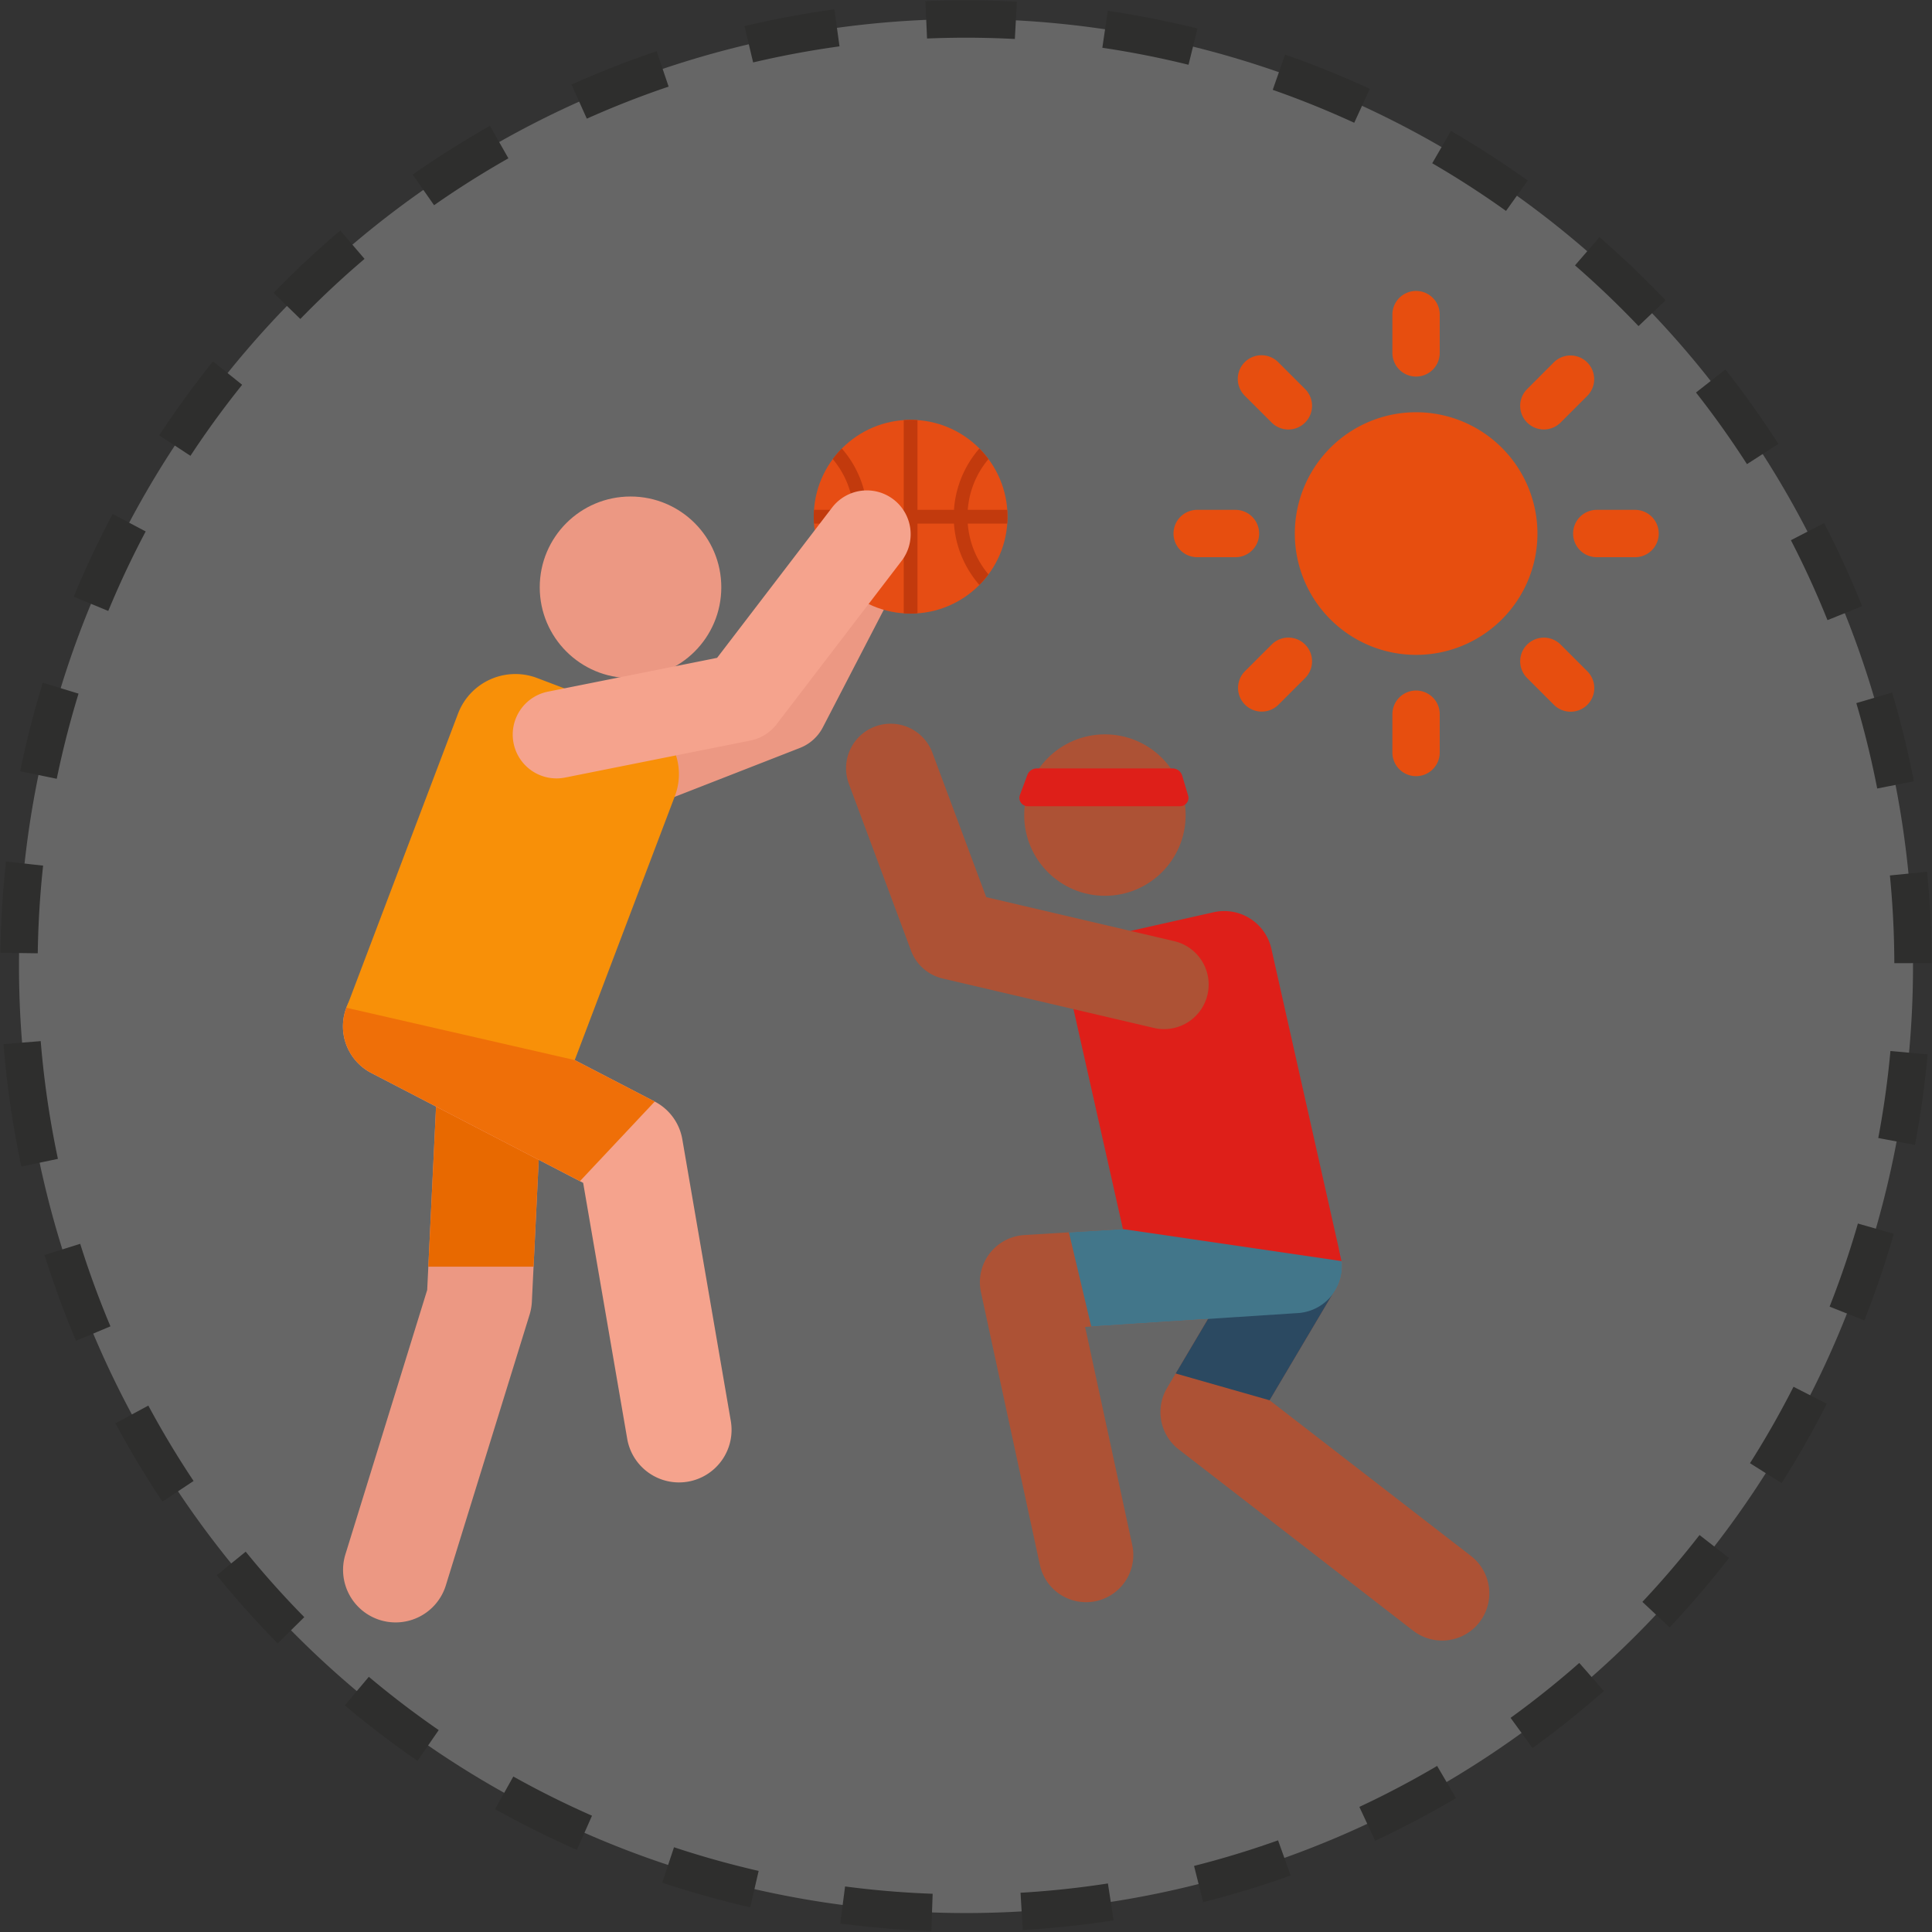 <svg xmlns="http://www.w3.org/2000/svg" width="258.536" height="258.54" viewBox="0 0 258.536 258.54"><rect x="0" y="0" width="258.536" height="258.54" fill="#333333" stroke="none"/><defs><style>.a{fill:#fff;opacity:0.25;}.b,.n{fill:none;}.b{stroke:#2e2e2d;stroke-miterlimit:10;stroke-width:5px;stroke-dasharray:12;}.c{fill:#ad5235;}.d{fill:#2b4961;}.e{fill:#42768a;}.f{fill:#de1f19;}.g{fill:#ec9883;}.h{fill:#e86900;}.i{fill:#e64d14;}.j{fill:#c23a0d;}.k{fill:#f5a38d;}.l{fill:#ef6f08;}.m{fill:#f89008;}.n{stroke:#040506;stroke-linecap:round;stroke-linejoin:round;stroke-width:44.01px;}.o{fill:#e74e0f;}</style></defs><g transform="translate(2.52 2.52)"><g transform="translate(0 0)"><path class="a" d="M2933.138,1773.09a126.727,126.727,0,1,1,146.926,102.63A126.725,126.725,0,0,1,2933.138,1773.09Z" transform="translate(-2931.166 -1624.191)"/><path class="b" d="M2933.138,1773.09a126.727,126.727,0,1,1,146.926,102.63A126.725,126.725,0,0,1,2933.138,1773.09Z" transform="translate(-2931.166 -1624.191)"/></g><g transform="translate(43.388 53.663)"><g transform="translate(85.216 106.905)"><path class="c" d="M3200.655,1927.026,3169.3,1902.78a6.321,6.321,0,0,1-1.57-8.224L3179.323,1875a6.321,6.321,0,0,1,10.873,6.448l-8.745,14.747,26.936,20.828a6.32,6.32,0,1,1-7.731,10Z" transform="translate(-3142.682 -1871.905)"/><path class="c" d="M3137.582,1918.154l-7.869-36.42a6.323,6.323,0,0,1,5.9-7.649l35.764-2.173a6.321,6.321,0,1,1,.559,12.629l-28.284,1.842,6.288,29.1a6.321,6.321,0,1,1-12.356,2.669Z" transform="translate(-3129.568 -1871.905)"/></g><path class="d" d="M3182.557,1896.2l8.745-14.747a6.321,6.321,0,0,0-10.874-6.448l-10.442,17.608Z" transform="translate(-3058.571 -1765)"/><path class="e" d="M3177.841,1871.912l-29.891,1.816,2.987,12.6,27.464-1.788a6.321,6.321,0,1,0-.559-12.629Z" transform="translate(-3050.819 -1765)"/><path class="f" d="M3184.442,1855.228l-29.261-4.286-7.072-31.453a6.463,6.463,0,0,1,4.888-7.724l14.323-3.22a6.463,6.463,0,0,1,7.723,4.888Z" transform="translate(-3050.819 -1742.654)"/><g transform="translate(67.309 40.66)"><circle class="c" cx="10.802" cy="10.802" r="10.802" transform="translate(23.84 1.427)"/><path class="c" d="M3101.943,1775.806a5.945,5.945,0,0,0,.375,1.947l8.317,22.325a5.963,5.963,0,0,0,4.229,3.724l28.277,6.618a5.963,5.963,0,0,0,2.718-11.613l-25.164-5.89-7.2-19.329a5.965,5.965,0,0,0-11.552,2.218Z" transform="translate(-3101.941 -1769.706)"/></g><path class="f" d="M3160.306,1782.57a1.113,1.113,0,0,1-1.066,1.429h-20.4a1.113,1.113,0,0,1-1.043-1.5l.993-2.676a1.348,1.348,0,0,1,1.265-.879h18.165a1.35,1.35,0,0,1,1.293.965Z" transform="translate(-3047.223 -1732.296)"/><path class="g" d="M3003.058,1907.972a7.033,7.033,0,0,1-4.64-8.8l10.943-35.377,1.706-35.338a7.033,7.033,0,1,1,14.05.678l-1.749,36.226a7.077,7.077,0,0,1-.306,1.74l-11.207,36.227A7.034,7.034,0,0,1,3003.058,1907.972Z" transform="translate(-2998.102 -1747.36)"/><path class="h" d="M3029.787,1860.678l1.523-31.54a7.033,7.033,0,1,0-14.05-.678l-1.555,32.218Z" transform="translate(-3004.295 -1747.36)"/><path class="g" d="M3044.146,1761.175a5.861,5.861,0,0,1,3.328-7.591l21.5-8.394,11.647-22.476a5.861,5.861,0,0,1,10.408,5.394l-12.664,24.435a5.856,5.856,0,0,1-3.072,2.763l-23.56,9.2A5.86,5.86,0,0,1,3044.146,1761.175Z" transform="translate(-3014.159 -1711.401)"/><circle class="i" cx="12.963" cy="12.963" r="12.963" transform="translate(62.989)"/><path class="j" d="M3121.2,1719.942c0-.31-.015-.616-.036-.92h-5.281a11.917,11.917,0,0,1,2.771-6.793,12.987,12.987,0,0,0-1.215-1.414l-.019.021a13.923,13.923,0,0,0-3.382,8.185h-4.882v-12.006c-.3-.022-.611-.036-.921-.036s-.616.015-.92.036v12.006h-4.882a13.92,13.92,0,0,0-3.382-8.185l-.018-.021a12.907,12.907,0,0,0-1.215,1.414,11.913,11.913,0,0,1,2.771,6.793h-5.28c-.021.3-.037.611-.037.92s.016.617.037.922h5.28a11.908,11.908,0,0,1-2.771,6.791,12.874,12.874,0,0,0,1.215,1.415l.019-.022a13.921,13.921,0,0,0,3.381-8.185h4.882v12.006c.3.022.611.036.92.036s.617-.014.921-.036v-12.005h4.882a13.925,13.925,0,0,0,3.382,8.185l.019.021a12.914,12.914,0,0,0,1.215-1.415,11.914,11.914,0,0,1-2.771-6.792h5.281C3121.187,1720.558,3121.2,1720.252,3121.2,1719.942Z" transform="translate(-3032.288 -1706.979)"/><path class="k" d="M3036.12,1883.533l-5.889-34.215-28.331-14.692a7.033,7.033,0,1,1,6.475-12.487l31.432,16.3a7.033,7.033,0,0,1,3.693,5.05l6.482,37.658a7.033,7.033,0,1,1-13.862,2.386Z" transform="translate(-2998.102 -1747.214)"/><path class="l" d="M3039.808,1838.439l-31.432-16.3a7.033,7.033,0,1,0-6.475,12.487l27.9,14.465Z" transform="translate(-2998.103 -1747.214)"/><path class="m" d="M3029.354,1811.113l-30.547-7,14.929-39.365a8.206,8.206,0,0,1,10.582-4.762l13.682,5.189a8.205,8.205,0,0,1,4.763,10.582Z" transform="translate(-2998.351 -1725.438)"/><circle class="g" cx="12.148" cy="12.148" r="12.148" transform="translate(26.319 10.259)"/><path class="n" d="M3048.811,1764.313" transform="translate(-3015.942 -1727.149)"/><path class="k" d="M3033.242,1755.376a5.862,5.862,0,0,1,4.6-6.9l22.636-4.523,15.383-20.105a5.861,5.861,0,0,1,9.31,7.124l-16.724,21.859a5.861,5.861,0,0,1-3.506,2.186l-24.8,4.956A5.861,5.861,0,0,1,3033.242,1755.376Z" transform="translate(-3010.424 -1712.106)"/></g><g transform="translate(154.573 36.469)"><path class="o" d="M3210.816,1705.409a16.234,16.234,0,1,0,16.239,16.237,16.25,16.25,0,0,0-16.239-16.237Zm0,0" transform="translate(-3178.41 -1689.233)"/><path class="o" d="M3217.9,1691.856a3.169,3.169,0,0,1-3.166-3.167v-5.066a3.168,3.168,0,1,1,6.335,0v5.066a3.164,3.164,0,0,1-3.169,3.167Zm0,0" transform="translate(-3185.5 -1680.454)"/><path class="o" d="M3217.9,1762.862a3.17,3.17,0,0,0-3.166,3.168v5.067a3.168,3.168,0,1,0,6.335,0v-5.067a3.166,3.166,0,0,0-3.169-3.168Zm0,0" transform="translate(-3185.5 -1709.445)"/><path class="o" d="M3242.043,1702.658a3.158,3.158,0,0,1,0-4.478l3.581-3.588a3.169,3.169,0,0,1,4.478,4.485l-3.581,3.581a3.17,3.17,0,0,1-4.478,0Zm0,0" transform="translate(-3194.778 -1685.102)"/><path class="o" d="M3191.835,1752.865a3.159,3.159,0,0,0-4.478,0l-3.588,3.582a3.169,3.169,0,0,0,4.485,4.478l3.582-3.58a3.171,3.171,0,0,0,0-4.479Zm0,0" transform="translate(-3174.279 -1705.601)"/><path class="o" d="M3252.039,1728.73a3.169,3.169,0,0,1,3.168-3.168h5.067a3.168,3.168,0,1,1,0,6.335h-5.067a3.164,3.164,0,0,1-3.168-3.167Zm0,0" transform="translate(-3198.622 -1696.323)"/><path class="o" d="M3181.033,1728.73a3.169,3.169,0,0,0-3.166-3.168H3172.8a3.168,3.168,0,1,0,0,6.335h5.067a3.164,3.164,0,0,0,3.166-3.167Zm0,0" transform="translate(-3169.631 -1696.323)"/><path class="o" d="M3242.043,1752.869a3.17,3.17,0,0,1,4.478,0l3.581,3.581a3.166,3.166,0,0,1-4.478,4.478l-3.581-3.581a3.158,3.158,0,0,1,0-4.478Zm0,0" transform="translate(-3194.778 -1705.604)"/><path class="o" d="M3191.835,1702.659a3.17,3.17,0,0,0,0-4.478l-3.582-3.581a3.169,3.169,0,1,0-4.485,4.478l3.588,3.581a3.158,3.158,0,0,0,4.478,0Zm0,0" transform="translate(-3174.279 -1685.103)"/></g></g></svg>